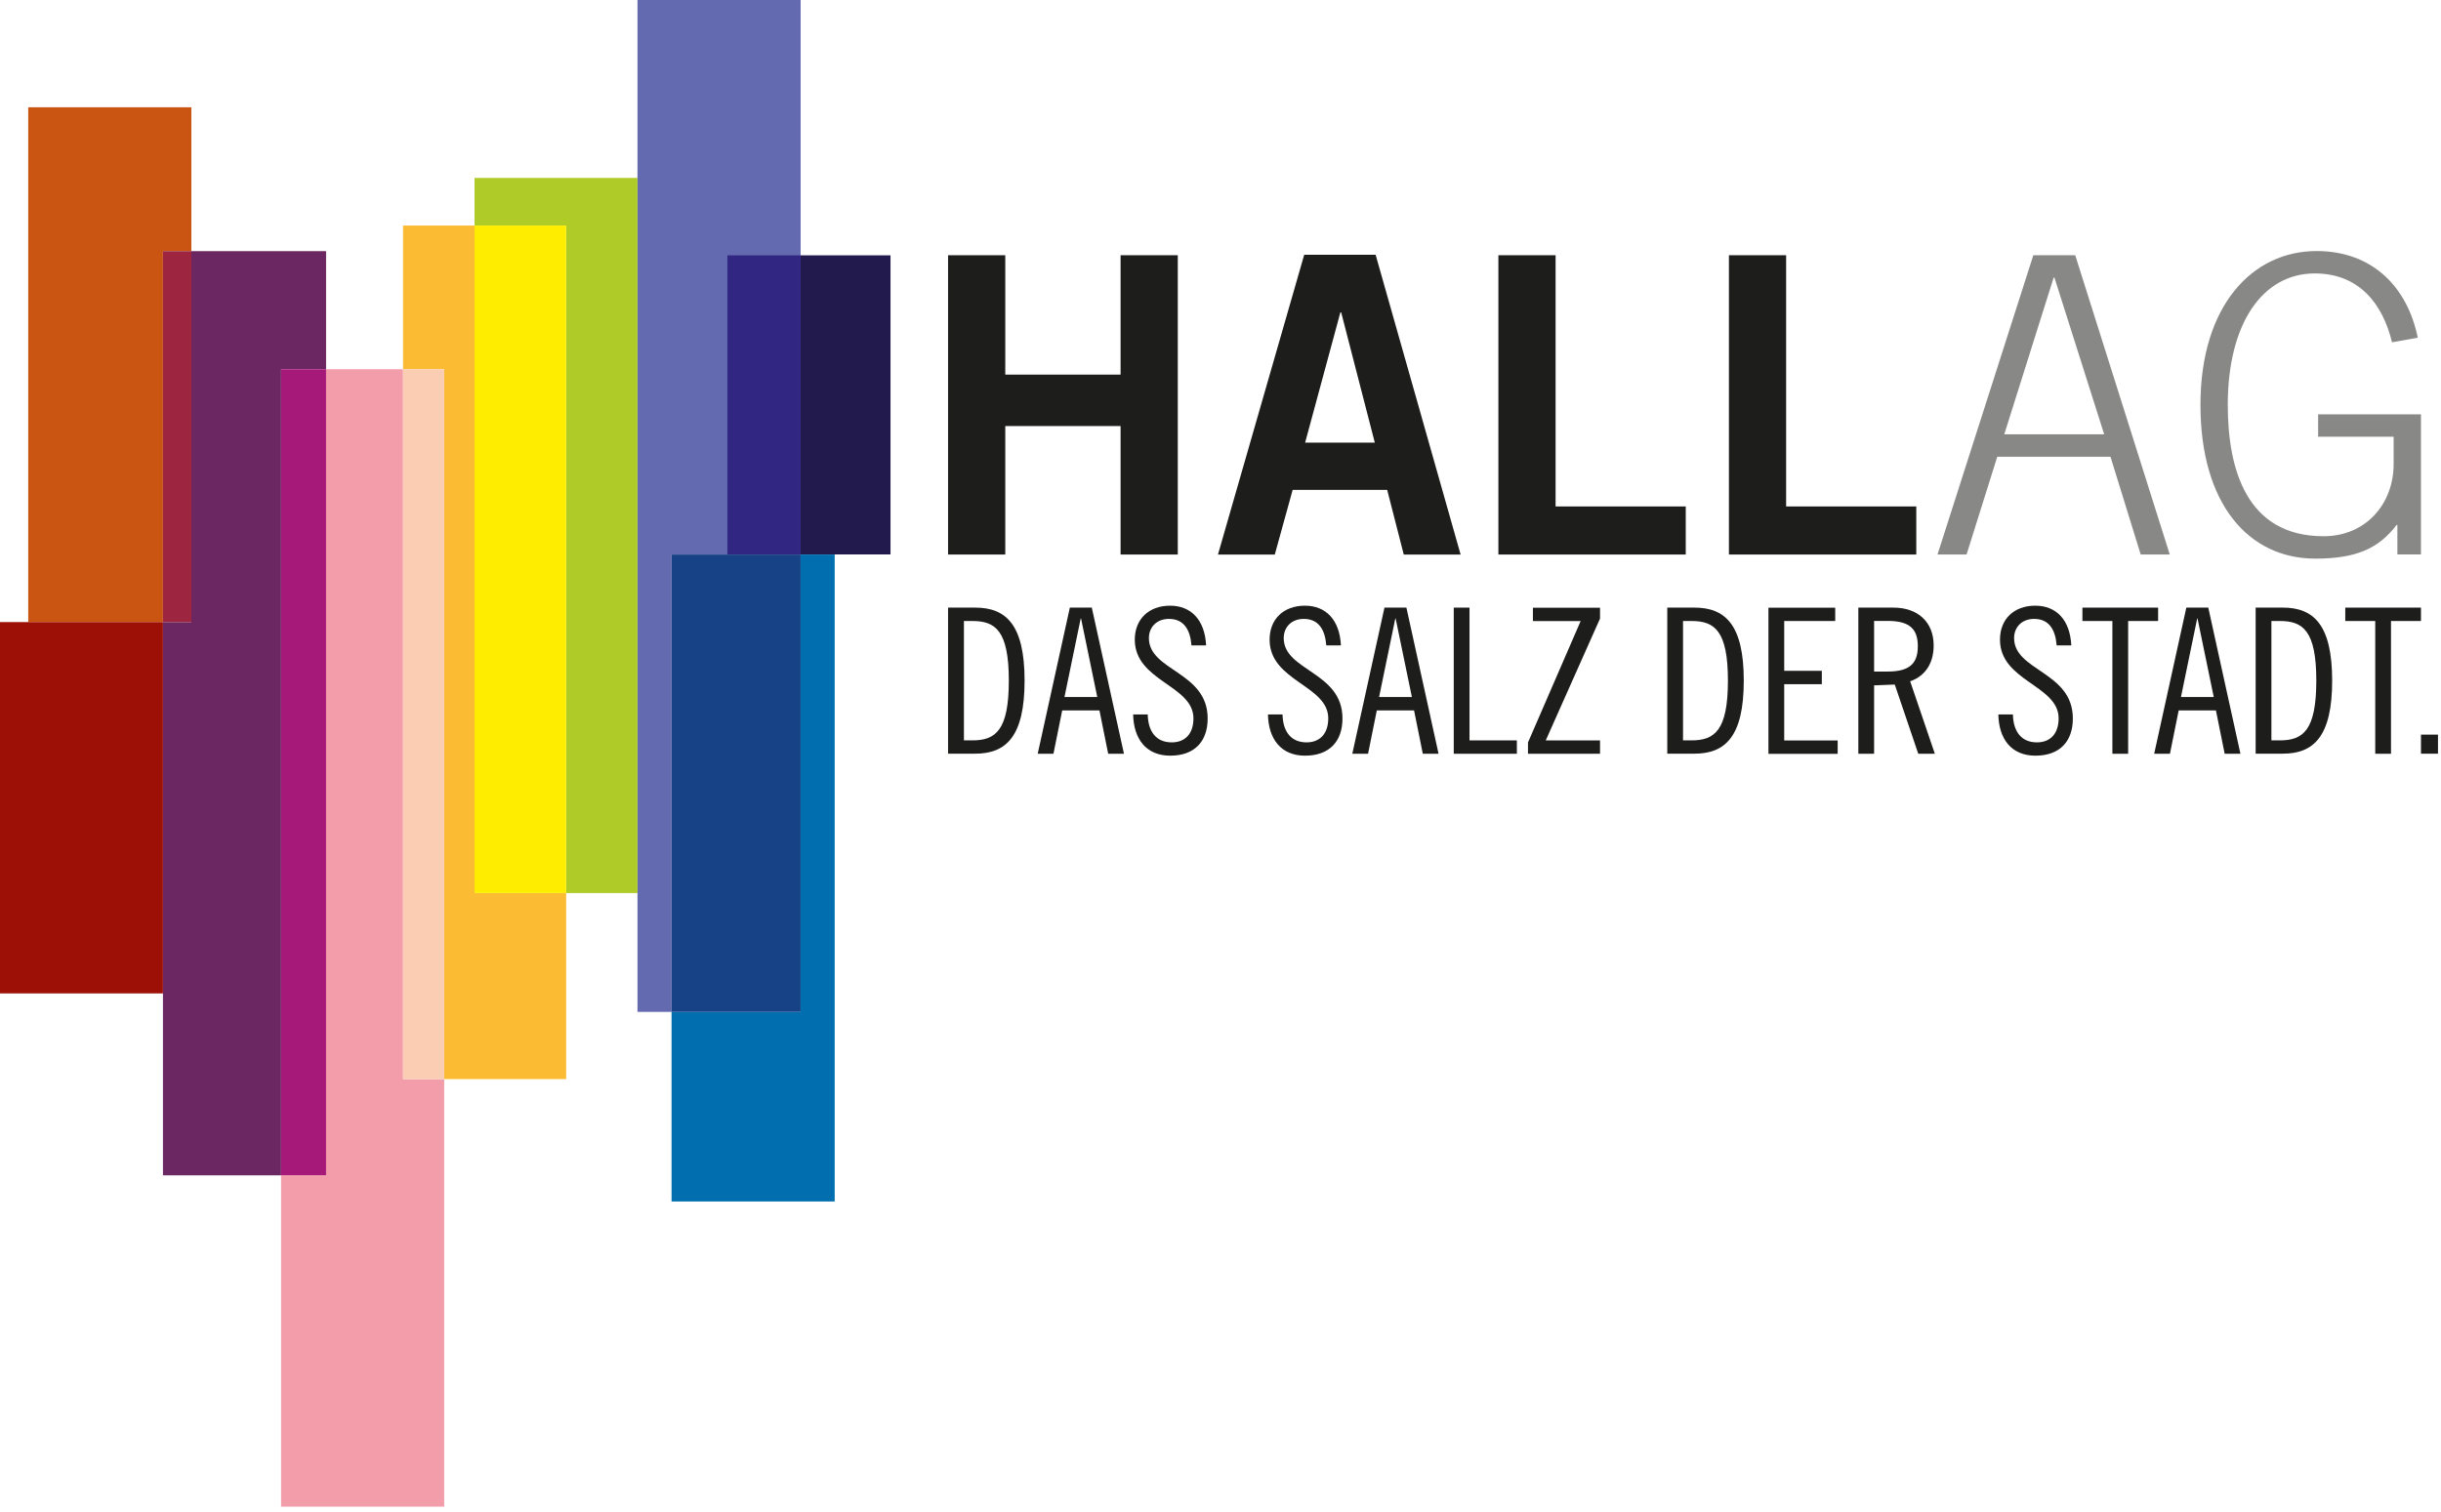 <svg width="268" height="166" viewBox="0 0 268 166" fill="none" xmlns="http://www.w3.org/2000/svg">
<g clip-path="url(#clip0_8701_14733)">
<g clip-path="url(#clip1_8701_14733)">
<path d="M69.99 0V111.13H73.73V60.9H87.9V0H69.99Z" fill="#636AAF"/>
<path d="M30.861 40.55H35.801V27.58H21.011V68.32H17.891V129.08H30.861V40.55Z" fill="#6B2762"/>
<path d="M52.1 19.54V24.77H62.16V98.08H69.99V19.54H52.1Z" fill="#AFCB27"/>
<path d="M44.249 40.55H35.799V129.08H30.859V165.47H48.769V118.51H44.249V40.55Z" fill="#F39DAA"/>
<path d="M35.799 40.55H30.859V129.07H35.799V40.55Z" fill="#A71979"/>
<path d="M52.1 24.77H44.25V40.55H48.77V118.51H62.16V98.079H52.1V24.77Z" fill="#FBBC33"/>
<path d="M62.16 24.77H52.1V98.079H62.16V24.77Z" fill="#FFED00"/>
<path d="M48.77 40.55H44.25V118.51H48.77V40.55Z" fill="#FBCEB4"/>
<path d="M17.89 27.58H21.01V11.78H3.1V68.32H17.89V27.58Z" fill="#CA5411"/>
<path d="M21.021 27.58H17.891V68.32H21.021V27.58Z" fill="#9D253F"/>
<path d="M17.89 68.32H0V109.1H17.89V68.32Z" fill="#9C1006"/>
<path d="M104.09 60.9V28.03H110.37V41.14H123.03V28.03H129.31V60.9H123.03V46.79H110.37V60.9H104.09Z" fill="#1D1D1B"/>
<path d="M143.201 27.98H151.031L160.361 60.901H154.121L152.301 53.8H141.921L139.961 60.901H133.721L143.191 27.98H143.201ZM143.291 48.611H150.941L147.251 34.31H147.161L143.291 48.611Z" fill="#1D1D1B"/>
<path d="M164.51 60.9V28.03H170.79V55.62H185.08V60.9H164.5H164.51Z" fill="#1D1D1B"/>
<path d="M189.821 60.9V28.03H196.101V55.62H210.391V60.9H189.811H189.821Z" fill="#1D1D1B"/>
<path d="M223.241 28.03H227.841L238.221 60.9H235.031L231.711 50.16H219.281L215.911 60.9H212.721L223.241 28.03ZM231.021 47.7L225.561 30.49H225.471L220.051 47.7H231.021Z" fill="#888887"/>
<path d="M262.62 37.59C261.62 33.4 259.02 30.03 254.15 30.03C248.37 30.03 244.59 35.58 244.59 44.46C244.59 51.52 246.64 58.89 255.11 58.89C259.75 58.89 262.8 55.34 262.8 50.97V47.96H254.51V45.5H265.8V60.89H263.21V57.66H263.12C261.16 60.21 258.75 61.35 254.2 61.35C246.87 61.35 241.59 55.34 241.59 44.46C241.59 33.58 247.28 27.57 254.34 27.57C260.44 27.57 264.31 31.49 265.45 37.09L262.63 37.59H262.62Z" fill="#888887"/>
<path d="M104.09 66.73H107.07C110.45 66.73 112.49 68.6 112.49 74.75C112.49 80.9 110.45 82.77 107.07 82.77H104.09V66.72V66.73ZM105.83 81.31H106.76C109.29 81.31 110.76 80.24 110.76 74.75C110.76 69.26 109.29 68.2 106.76 68.2H105.83V81.31Z" fill="#1D1D1B"/>
<path d="M119.87 66.731L123.4 82.781H121.67L120.71 78.02H116.62L115.66 82.781H113.93L117.46 66.731H119.86H119.87ZM116.87 76.55H120.47L118.69 67.93H118.65L116.87 76.55Z" fill="#1D1D1B"/>
<path d="M130.81 70.859C130.68 69.21 130.01 67.969 128.34 67.969C127.01 67.969 126.14 68.859 126.14 70.079C126.14 73.7 132.59 73.749 132.59 78.9C132.59 81.46 131.12 82.99 128.48 82.99C125.84 82.99 124.46 81.15 124.41 78.46H126.01C126.05 80.35 126.94 81.529 128.65 81.529C130.1 81.529 131.03 80.6 131.03 78.889C131.03 75.249 124.59 74.82 124.59 70.249C124.59 67.98 126.15 66.519 128.46 66.519C130.77 66.519 132.28 68.079 132.42 70.879H130.82L130.81 70.859Z" fill="#1D1D1B"/>
<path d="M145.611 70.859C145.481 69.21 144.811 67.969 143.141 67.969C141.811 67.969 140.941 68.859 140.941 70.079C140.941 73.7 147.391 73.749 147.391 78.9C147.391 81.46 145.921 82.99 143.281 82.99C140.641 82.99 139.261 81.15 139.211 78.46H140.811C140.851 80.35 141.741 81.529 143.451 81.529C144.891 81.529 145.831 80.6 145.831 78.889C145.831 75.249 139.391 74.82 139.391 70.249C139.391 67.98 140.941 66.519 143.261 66.519C145.581 66.519 147.081 68.079 147.221 70.879H145.621L145.611 70.859Z" fill="#1D1D1B"/>
<path d="M154.411 66.731L157.941 82.781H156.211L155.251 78.02H151.161L150.201 82.781H148.471L152.001 66.731H154.401H154.411ZM151.411 76.55H155.011L153.231 67.93H153.191L151.411 76.55Z" fill="#1D1D1B"/>
<path d="M161.339 66.731V81.311H166.539V82.781H159.609V66.731H161.339Z" fill="#1D1D1B"/>
<path d="M175.67 66.731V67.93L169.71 81.311H175.67V82.781H167.76V81.54L173.54 68.21H168.3V66.74H175.68L175.67 66.731Z" fill="#1D1D1B"/>
<path d="M183.051 66.73H186.031C189.411 66.73 191.451 68.6 191.451 74.75C191.451 80.9 189.411 82.77 186.031 82.77H183.051V66.72V66.73ZM184.781 81.31H185.711C188.241 81.31 189.711 80.24 189.711 74.75C189.711 69.26 188.241 68.2 185.711 68.2H184.781V81.31Z" fill="#1D1D1B"/>
<path d="M201.49 66.731V68.201H195.89V73.671H200.02V75.141H195.89V81.32H201.76V82.79H194.16V66.74H201.49V66.731Z" fill="#1D1D1B"/>
<path d="M204.029 66.731H207.899C210.479 66.731 212.299 68.24 212.299 70.891C212.299 72.691 211.499 74.201 209.719 74.82L212.429 82.781H210.609L208.029 75.18L205.759 75.27V82.781H204.029V66.731ZM205.759 73.751H207.269C209.759 73.751 210.559 72.77 210.559 70.971C210.559 69.171 209.759 68.191 207.269 68.191H205.759V73.751Z" fill="#1D1D1B"/>
<path d="M225.8 70.859C225.67 69.21 225 67.969 223.33 67.969C222 67.969 221.13 68.859 221.13 70.079C221.13 73.7 227.58 73.749 227.58 78.9C227.58 81.46 226.11 82.99 223.47 82.99C220.83 82.99 219.45 81.15 219.4 78.46H221C221.04 80.35 221.93 81.529 223.64 81.529C225.08 81.529 226.02 80.6 226.02 78.889C226.02 75.249 219.58 74.82 219.58 70.249C219.58 67.98 221.13 66.519 223.45 66.519C225.77 66.519 227.27 68.079 227.41 70.879H225.81L225.8 70.859Z" fill="#1D1D1B"/>
<path d="M236.941 66.731V68.201H233.651V82.781H231.921V68.201H228.631V66.731H236.941Z" fill="#1D1D1B"/>
<path d="M242.45 66.731L245.98 82.781H244.25L243.29 78.02H239.2L238.24 82.781H236.51L240.04 66.731H242.44H242.45ZM239.45 76.55H243.05L241.27 67.93H241.23L239.45 76.55Z" fill="#1D1D1B"/>
<path d="M247.65 66.73H250.63C254.01 66.73 256.05 68.6 256.05 74.75C256.05 80.9 254.01 82.77 250.63 82.77H247.65V66.72V66.73ZM249.38 81.31H250.31C252.84 81.31 254.31 80.24 254.31 74.75C254.31 69.26 252.84 68.2 250.31 68.2H249.38V81.31Z" fill="#1D1D1B"/>
<path d="M265.8 66.731V68.201H262.51V82.781H260.78V68.201H257.49V66.731H265.8Z" fill="#1D1D1B"/>
<path d="M267.671 80.68V82.77H265.801V80.68H267.671Z" fill="#1D1D1B"/>
<path d="M87.9 60.9H73.731V111.14H87.9V60.9Z" fill="#174286"/>
<path d="M87.9 60.9V111.14H73.731V131.95H91.641V60.9H87.9Z" fill="#006EAF"/>
<path d="M97.77 28.04H87.9V60.89H97.77V28.04Z" fill="#221A4D"/>
<path d="M87.899 28.04H79.859V60.89H87.899V28.04Z" fill="#312783"/>
</g>
</g>
<defs>
<clipPath id="clip0_8701_14733">
<rect width="267.67" height="165.47" fill="white"/>
</clipPath>
<clipPath id="clip1_8701_14733">
<rect width="267.67" height="165.47" fill="white"/>
</clipPath>
</defs>
</svg>
